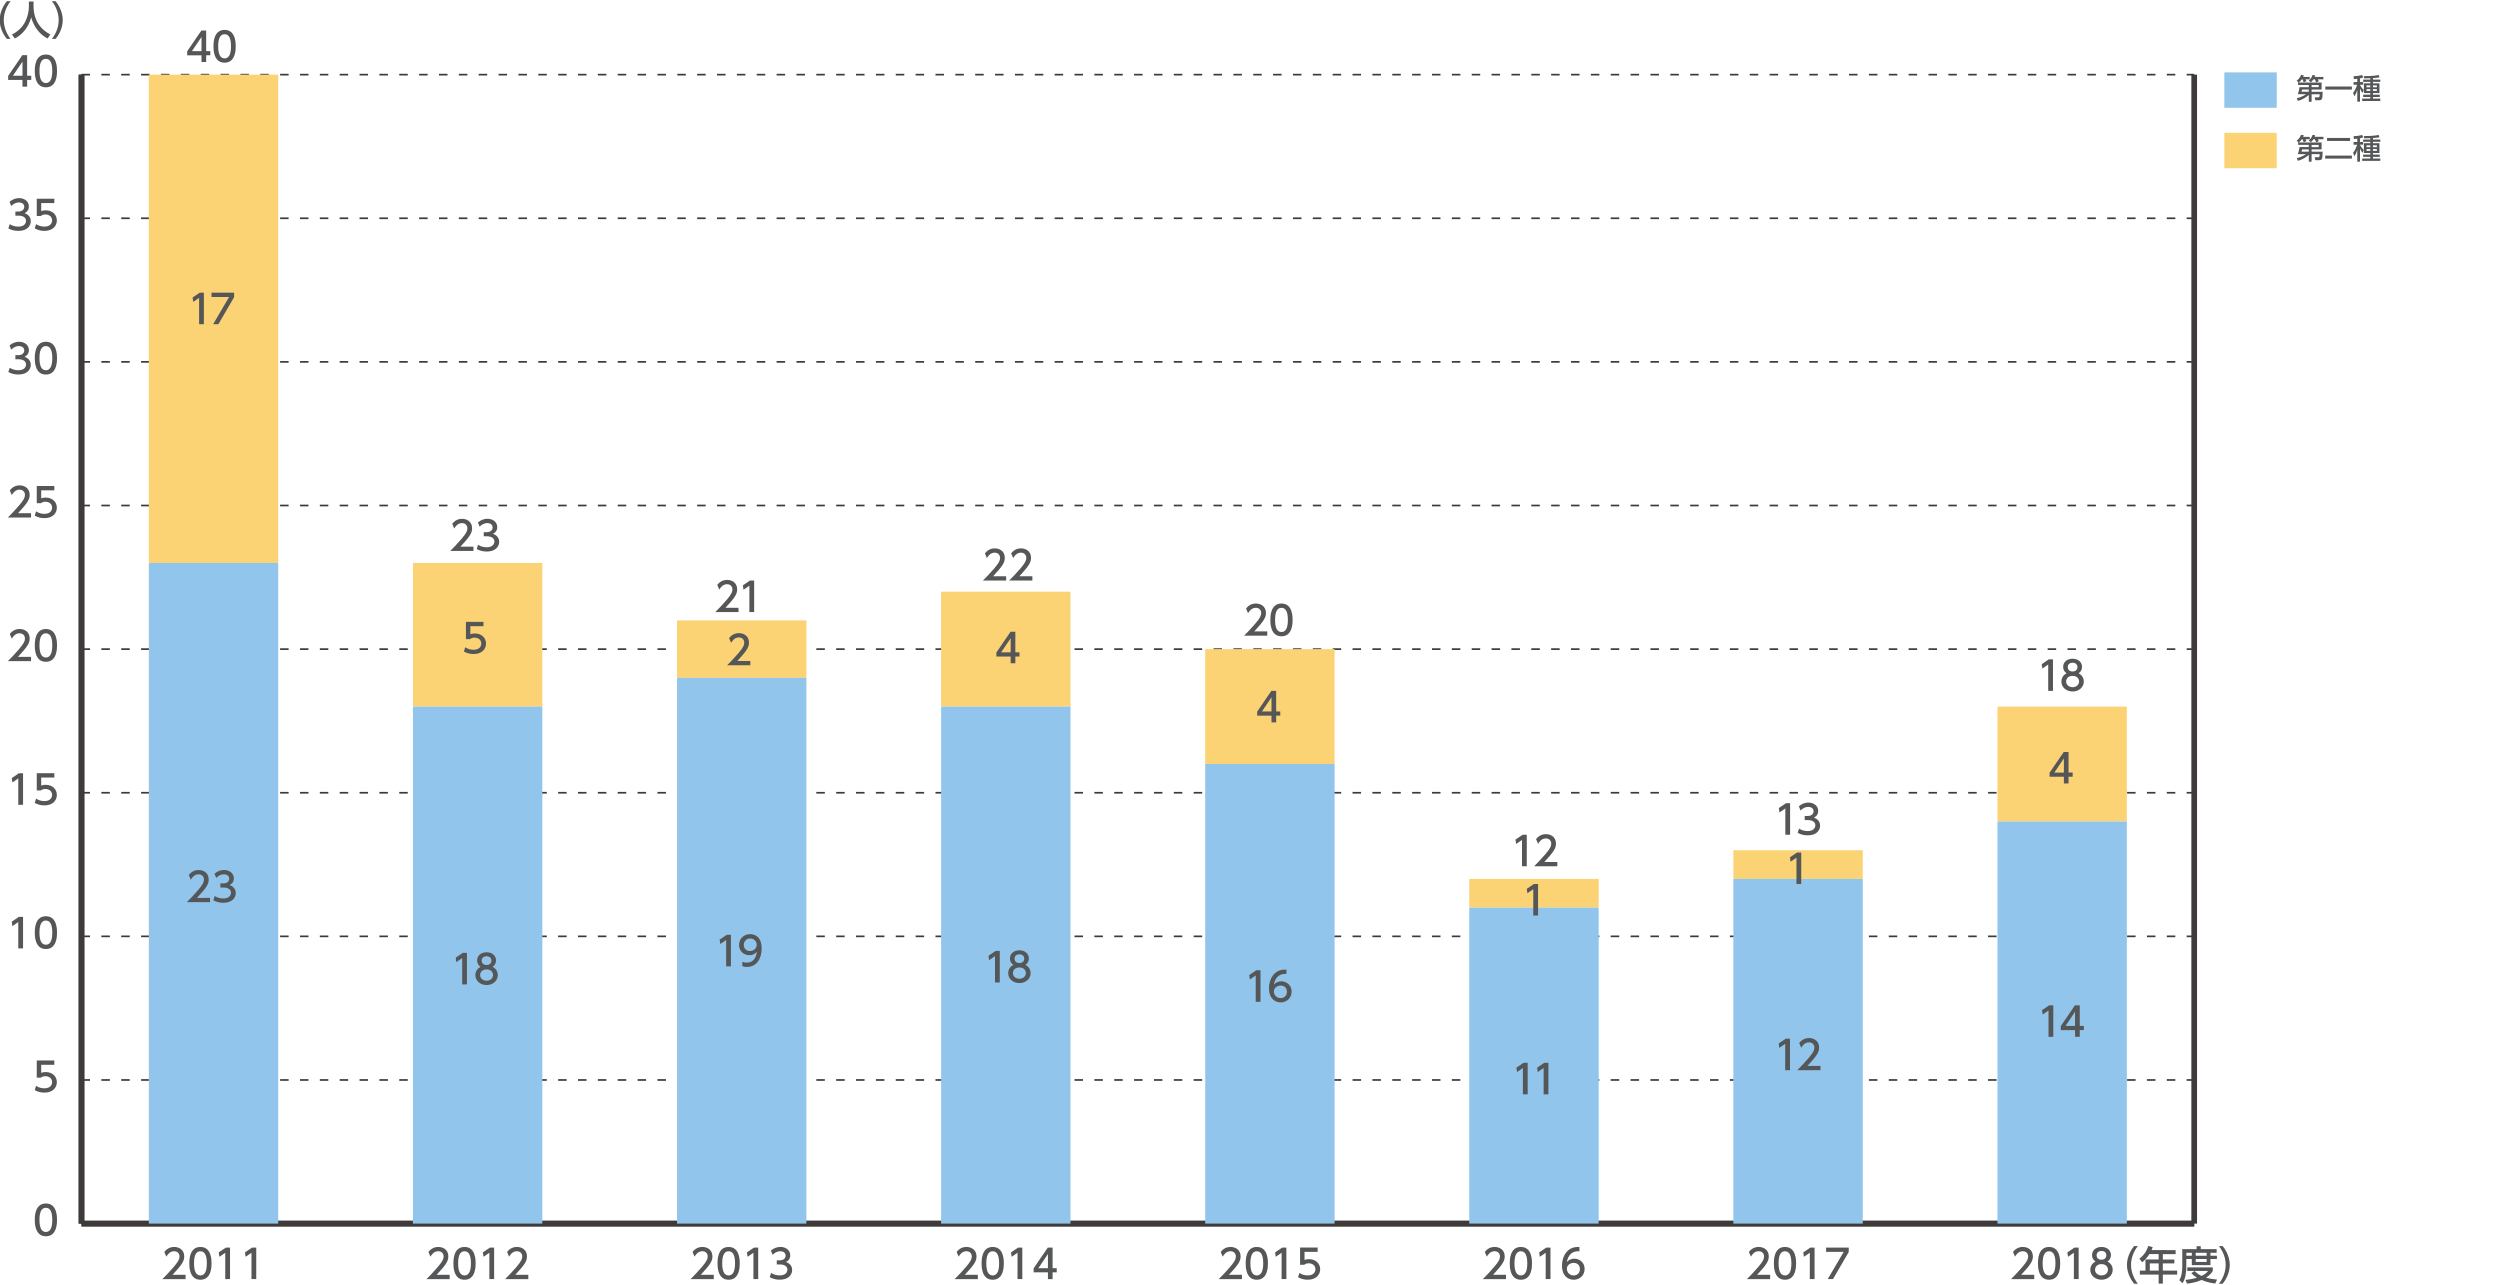<?xml version="1.0" encoding="utf-8"?>
<!-- Generator: Adobe Illustrator 24.2.3, SVG Export Plug-In . SVG Version: 6.00 Build 0)  -->
<svg version="1.1" id="レイヤー_1" xmlns="http://www.w3.org/2000/svg" xmlns:xlink="http://www.w3.org/1999/xlink" x="0px"
	 y="0px" width="1000px" height="513.98px" viewBox="0 0 1000 513.98" style="enable-background:new 0 0 1000 513.98;"
	 xml:space="preserve">
<style type="text/css">
	.st0{fill:#555657;}
	.st1{fill:none;stroke:#3E3A39;stroke-width:2.27;stroke-miterlimit:10;}
	.st2{fill-rule:evenodd;clip-rule:evenodd;fill:none;stroke:#3E3A39;stroke-width:2.27;stroke-miterlimit:10;}
	.st3{fill:none;stroke:#3E3A39;stroke-width:0.681;stroke-miterlimit:10;stroke-dasharray:3.405,4.539;}
	.st4{fill:#FBD375;}
	.st5{fill:#91C5EB;}
</style>
<g>
	<g>
		<path class="st0" d="M2.72,15.56c-2.69-3.37-2.84-6.53-2.84-7.53s0.16-4.16,2.84-7.54h1.51c-1.7,2.16-2.72,4.79-2.72,7.54
			c0,2.75,1.03,5.37,2.72,7.53H2.72z"/>
		<path class="st0" d="M11.56,0.6h1.86v1.96c0,3.08,0.97,8.27,6.72,11.22l-1.1,1.62c-2.92-1.46-5.47-4.44-6.56-8.46
			c-0.99,3.81-3.37,6.82-6.53,8.46l-1.18-1.59c2.32-1.13,4.26-2.94,5.39-5.28c0.86-1.76,1.4-3.97,1.4-5.91V0.6z"/>
		<path class="st0" d="M20.75,15.56c1.7-2.15,2.72-4.79,2.72-7.53c0-2.75-1.02-5.39-2.72-7.54h1.51c2.57,3.21,2.84,6.31,2.84,7.54
			c0,1.22-0.27,4.32-2.84,7.53H20.75z"/>
	</g>
</g>
<g>
	<path class="st0" d="M853.63,513.49c-2.69-3.37-2.85-6.53-2.85-7.53c0-1,0.16-4.16,2.85-7.54h1.51c-1.7,2.16-2.72,4.79-2.72,7.54
		c0,2.75,1.03,5.37,2.72,7.53H853.63z"/>
	<path class="st0" d="M870.25,500.04v1.6h-5.12v2.16h4.61v1.56h-4.61v2.88h5.74v1.61h-5.74v3.58h-1.67v-3.58h-7.52v-1.61h2.26v-4.44
		h5.26v-2.16h-3.69c-1.13,1.76-2.07,2.58-2.89,3.26l-1.13-1.41c1.72-1.3,2.91-2.94,3.53-5.09l1.81,0.45
		c-0.21,0.62-0.3,0.83-0.46,1.19H870.25z M863.47,505.37h-3.56v2.88h3.56V505.37z"/>
	<path class="st0" d="M872.91,499.66h5.72v-1.18h1.67v1.18h6.36v1.46h-2.48v1.18h2.58v1.3h-2.58v2.45h-7.46v-2.45h-2.19v2.89
		c0,2.43-0.33,4.97-1.51,6.8l-1.3-1.24c0.95-1.4,1.19-3.51,1.19-5.6V499.66z M877.83,508.39c0.46,0.46,1.27,1.29,2.8,1.99
		c1.69-0.81,2.23-1.52,2.58-2h-8.3v-1.43h10.2v1.43c-0.24,0.41-0.86,1.49-2.7,2.67c1.37,0.4,2.67,0.62,4.42,0.78l-0.73,1.57
		c-0.76-0.08-2.99-0.33-5.47-1.41c-2.42,1.05-4.51,1.32-5.82,1.45l-0.65-1.48c0.88-0.1,2.45-0.24,4.64-0.89
		c-1.46-0.89-2.02-1.53-2.27-1.83L877.83,508.39z M874.54,501.12v1.18h2.19v-1.18H874.54z M878.29,501.12v1.18h4.37v-1.18H878.29z
		 M878.29,503.6v1.18h4.37v-1.18H878.29z"/>
	<path class="st0" d="M887.55,513.49c1.7-2.15,2.72-4.79,2.72-7.53c0-2.75-1.02-5.39-2.72-7.54h1.51c2.58,3.21,2.85,6.31,2.85,7.54
		c0,1.22-0.27,4.32-2.85,7.53H887.55z"/>
</g>
<g>
	<g>
		<line class="st1" x1="32.6" y1="489.44" x2="877.68" y2="489.44"/>
		<g>
			<g>
				<line class="st1" x1="32.6" y1="489.44" x2="32.6" y2="29.86"/>
				<line class="st2" x1="877.68" y1="489.44" x2="877.68" y2="29.86"/>
			</g>
		</g>
	</g>
	<g>
		<g>
			<g>
				<path class="st0" d="M13.91,487.94c0-1.22,0-6.55,4.45-6.55s4.45,5.34,4.45,6.55c0,1.22,0,6.57-4.45,6.57
					S13.91,489.16,13.91,487.94z M20.91,487.94c0-2.43-0.46-4.83-2.56-4.83c-2.1,0-2.56,2.42-2.56,4.83c0,2.56,0.53,4.85,2.56,4.85
					C20.45,492.78,20.91,490.34,20.91,487.94z"/>
			</g>
			<g>
				<path class="st0" d="M21.74,425.91h-5.26v3.23c0.4-0.14,0.91-0.32,1.81-0.32c2.7,0,4.45,1.8,4.45,4.05
					c0,1.99-1.43,4.18-4.98,4.18c-1.4,0-2.62-0.32-3.86-0.99l0.52-1.73c1.02,0.68,2.1,1,3.32,1c2.43,0,3.1-1.43,3.1-2.48
					c0-1.48-1.21-2.37-2.69-2.37c-0.65,0-1.32,0.17-1.81,0.6h-1.64v-6.9h7.03V425.91z"/>
			</g>
			<g>
				<path class="st0" d="M7.55,366.75h1.67v12.61H7.31v-10.54l-2.35,1.62l-0.25-1.77L7.55,366.75z"/>
				<path class="st0" d="M13.91,373.04c0-1.22,0-6.55,4.45-6.55s4.45,5.34,4.45,6.55c0,1.22,0,6.57-4.45,6.57
					S13.91,374.27,13.91,373.04z M20.91,373.04c0-2.43-0.46-4.83-2.56-4.83c-2.1,0-2.56,2.42-2.56,4.83c0,2.56,0.53,4.85,2.56,4.85
					C20.45,377.89,20.91,375.44,20.91,373.04z"/>
			</g>
			<g>
				<path class="st0" d="M7.55,309.3h1.67v12.61H7.31v-10.54l-2.35,1.62l-0.25-1.76L7.55,309.3z"/>
				<path class="st0" d="M21.74,311.02h-5.26v3.23c0.4-0.14,0.91-0.32,1.81-0.32c2.7,0,4.45,1.8,4.45,4.05
					c0,1.99-1.43,4.18-4.98,4.18c-1.4,0-2.62-0.32-3.86-0.99l0.52-1.73c1.02,0.68,2.1,1,3.32,1c2.43,0,3.1-1.43,3.1-2.48
					c0-1.48-1.21-2.37-2.69-2.37c-0.65,0-1.32,0.17-1.81,0.6h-1.64v-6.9h7.03V311.02z"/>
			</g>
			<g>
				<path class="st0" d="M12.42,262.74v1.72H3.13c1.38-1.38,2.85-2.88,4.47-4.79c1.92-2.26,2.38-3.19,2.38-4.26
					c0-1.24-0.86-2.1-2.15-2.1c-1.87,0-2.81,1.67-3.11,2.18l-0.8-1.89c0.99-1.3,2.32-2,3.96-2c1.8,0,3.99,1.03,3.99,3.77
					c0,1.8-0.75,3.18-4.67,7.37H12.42z"/>
				<path class="st0" d="M13.91,258.15c0-1.22,0-6.55,4.45-6.55s4.45,5.34,4.45,6.55c0,1.22,0,6.57-4.45,6.57
					S13.91,259.37,13.91,258.15z M20.91,258.15c0-2.43-0.46-4.83-2.56-4.83c-2.1,0-2.56,2.42-2.56,4.83c0,2.56,0.53,4.85,2.56,4.85
					C20.45,263,20.91,260.55,20.91,258.15z"/>
			</g>
			<g>
				<path class="st0" d="M12.42,205.29v1.72H3.13c1.38-1.38,2.85-2.88,4.47-4.79c1.92-2.26,2.38-3.19,2.38-4.26
					c0-1.24-0.86-2.1-2.15-2.1c-1.87,0-2.81,1.67-3.11,2.18l-0.8-1.89c0.99-1.3,2.32-2,3.96-2c1.8,0,3.99,1.03,3.99,3.77
					c0,1.8-0.75,3.18-4.67,7.37H12.42z"/>
				<path class="st0" d="M21.74,196.12h-5.26v3.23c0.4-0.14,0.91-0.32,1.81-0.32c2.7,0,4.45,1.8,4.45,4.05
					c0,1.99-1.43,4.18-4.98,4.18c-1.4,0-2.62-0.32-3.86-0.99l0.52-1.73c1.02,0.68,2.1,1,3.32,1c2.43,0,3.1-1.43,3.1-2.48
					c0-1.48-1.21-2.37-2.69-2.37c-0.65,0-1.32,0.18-1.81,0.6h-1.64v-6.9h7.03V196.12z"/>
			</g>
			<g>
				<path class="st0" d="M3.88,147.1c1.02,0.68,2.24,1,3.46,1c2.26,0,3.07-1.24,3.07-2.32c0-1.11-0.92-2.07-3-2.07H6.15v-1.65h1.21
					c1.72,0,2.34-1.03,2.34-1.88c0-1.21-1.06-1.76-2.1-1.76c-1.19,0-2.31,0.57-3.1,1.46l-0.68-1.7c1.21-1.07,2.59-1.48,3.8-1.48
					c2.08,0,3.93,1.22,3.93,3.35c0,1.78-1.25,2.43-1.72,2.67c0.65,0.25,2.48,0.95,2.48,3.23c0,1.7-1.27,3.86-4.96,3.86
					c-1.65,0-2.88-0.4-4.01-1L3.88,147.1z"/>
				<path class="st0" d="M13.91,143.25c0-1.22,0-6.55,4.45-6.55s4.45,5.34,4.45,6.55c0,1.22,0,6.57-4.45,6.57
					S13.91,144.48,13.91,143.25z M20.91,143.25c0-2.43-0.46-4.83-2.56-4.83c-2.1,0-2.56,2.42-2.56,4.83c0,2.56,0.53,4.85,2.56,4.85
					C20.45,148.1,20.91,145.65,20.91,143.25z"/>
			</g>
			<g>
				<path class="st0" d="M3.88,89.65c1.02,0.68,2.24,1,3.46,1c2.26,0,3.07-1.24,3.07-2.32c0-1.11-0.92-2.07-3-2.07H6.15v-1.65h1.21
					c1.72,0,2.34-1.03,2.34-1.88c0-1.21-1.06-1.76-2.1-1.76c-1.19,0-2.31,0.57-3.1,1.46l-0.68-1.7c1.21-1.07,2.59-1.48,3.8-1.48
					c2.08,0,3.93,1.22,3.93,3.35c0,1.78-1.25,2.43-1.72,2.67c0.65,0.25,2.48,0.95,2.48,3.23c0,1.7-1.27,3.86-4.96,3.86
					c-1.65,0-2.88-0.4-4.01-1L3.88,89.65z"/>
				<path class="st0" d="M21.74,81.22h-5.26v3.23c0.4-0.14,0.91-0.32,1.81-0.32c2.7,0,4.45,1.8,4.45,4.05
					c0,1.99-1.43,4.18-4.98,4.18c-1.4,0-2.62-0.32-3.86-0.99l0.52-1.73c1.02,0.68,2.1,1,3.32,1c2.43,0,3.1-1.43,3.1-2.48
					c0-1.48-1.21-2.37-2.69-2.37c-0.65,0-1.32,0.17-1.81,0.6h-1.64v-6.9h7.03V81.22z"/>
			</g>
			<g>
				<path class="st0" d="M8.98,34.67v-2.7H3.26v-1.61l5.67-8.3h1.92v8.23h1.65v1.67h-1.65v2.7H8.98z M5.17,30.3h3.82v-5.66
					L5.17,30.3z"/>
				<path class="st0" d="M13.91,28.36c0-1.22,0-6.55,4.45-6.55s4.45,5.34,4.45,6.55c0,1.22,0,6.57-4.45,6.57
					S13.91,29.58,13.91,28.36z M20.91,28.36c0-2.43-0.46-4.83-2.56-4.83c-2.1,0-2.56,2.42-2.56,4.83c0,2.56,0.53,4.85,2.56,4.85
					C20.45,33.2,20.91,30.76,20.91,28.36z"/>
			</g>
		</g>
		<line class="st1" x1="32.6" y1="489.44" x2="32.6" y2="29.86"/>
		<g>
			<g>
				<line class="st1" x1="32.6" y1="489.44" x2="877.68" y2="489.44"/>
				<line class="st3" x1="32.6" y1="431.99" x2="877.68" y2="431.99"/>
				<line class="st3" x1="32.6" y1="374.54" x2="877.68" y2="374.54"/>
				<line class="st3" x1="32.6" y1="317.1" x2="877.68" y2="317.1"/>
				<line class="st3" x1="32.6" y1="259.65" x2="877.68" y2="259.65"/>
				<line class="st3" x1="32.6" y1="202.2" x2="877.68" y2="202.2"/>
				<line class="st3" x1="32.6" y1="144.75" x2="877.68" y2="144.75"/>
				<line class="st3" x1="32.6" y1="87.31" x2="877.68" y2="87.31"/>
				<line class="st3" x1="32.6" y1="29.86" x2="877.68" y2="29.86"/>
			</g>
		</g>
	</g>
	<g>
		<g>
			<g>
				<rect x="59.53" y="29.86" class="st4" width="51.76" height="195.32"/>
				<rect x="165.17" y="225.18" class="st4" width="51.76" height="57.45"/>
				<rect x="270.8" y="248.16" class="st4" width="51.76" height="22.98"/>
				<rect x="376.44" y="236.67" class="st4" width="51.76" height="45.96"/>
				<rect x="482.08" y="259.65" class="st4" width="51.76" height="45.96"/>
				<rect x="587.71" y="351.57" class="st4" width="51.76" height="11.49"/>
				<rect x="693.35" y="340.08" class="st4" width="51.76" height="11.49"/>
				<rect x="798.98" y="282.63" class="st4" width="51.76" height="45.96"/>
			</g>
		</g>
		<g>
			<g>
				<rect x="59.53" y="225.18" class="st5" width="51.76" height="264.26"/>
				<rect x="165.17" y="282.63" class="st5" width="51.76" height="206.81"/>
				<rect x="270.8" y="271.14" class="st5" width="51.76" height="218.3"/>
				<rect x="376.44" y="282.63" class="st5" width="51.76" height="206.81"/>
				<rect x="482.08" y="305.61" class="st5" width="51.76" height="183.83"/>
				<rect x="587.71" y="363.05" class="st5" width="51.76" height="126.38"/>
				<rect x="693.35" y="351.57" class="st5" width="51.76" height="137.87"/>
				<rect x="798.98" y="328.59" class="st5" width="51.76" height="160.85"/>
			</g>
		</g>
	</g>
</g>
<g>
	<g>
		<path class="st0" d="M813.69,509.92v1.72h-9.28c1.38-1.38,2.84-2.88,4.47-4.79c1.92-2.26,2.38-3.19,2.38-4.26
			c0-1.24-0.86-2.1-2.15-2.1c-1.88,0-2.81,1.67-3.11,2.18l-0.8-1.89c0.99-1.3,2.32-2,3.96-2c1.8,0,3.99,1.03,3.99,3.77
			c0,1.8-0.75,3.18-4.67,7.37H813.69z"/>
		<path class="st0" d="M815.18,505.33c0-1.22,0-6.55,4.45-6.55s4.45,5.34,4.45,6.55c0,1.22,0,6.57-4.45,6.57
			S815.18,506.55,815.18,505.33z M822.18,505.33c0-2.43-0.46-4.83-2.56-4.83c-2.1,0-2.56,2.42-2.56,4.83c0,2.56,0.53,4.85,2.56,4.85
			C821.72,510.17,822.18,507.73,822.18,505.33z"/>
		<path class="st0" d="M829.79,499.03h1.67v12.61h-1.91V501.1l-2.35,1.62l-0.25-1.77L829.79,499.03z"/>
		<path class="st0" d="M845.08,507.93c0,2.32-2.03,3.96-4.48,3.96c-2.45,0-4.48-1.64-4.48-3.96c0-1.73,1.08-2.83,2.08-3.32
			c-0.94-0.57-1.38-1.59-1.38-2.56c0-1.88,1.48-3.27,3.78-3.27c2.29,0,3.78,1.4,3.78,3.27c0,0.97-0.45,1.99-1.38,2.56
			C844,505.1,845.08,506.2,845.08,507.93z M843.19,507.9c0-0.92-0.64-2.26-2.59-2.26c-1.94,0-2.59,1.32-2.59,2.26
			c0,1.25,1.08,2.27,2.59,2.27C842.11,510.17,843.19,509.16,843.19,507.9z M842.55,502.13c0-1.18-0.94-1.76-1.96-1.76
			c-1.02,0-1.95,0.6-1.95,1.75c0,0.76,0.44,1.76,1.95,1.76C842.09,503.88,842.55,502.88,842.55,502.13z"/>
	</g>
	<g>
		<path class="st0" d="M708.05,509.92v1.72h-9.28c1.38-1.38,2.84-2.88,4.47-4.79c1.92-2.26,2.38-3.19,2.38-4.26
			c0-1.24-0.86-2.1-2.15-2.1c-1.88,0-2.81,1.67-3.11,2.18l-0.8-1.89c0.99-1.3,2.32-2,3.96-2c1.8,0,3.99,1.03,3.99,3.77
			c0,1.8-0.75,3.18-4.67,7.37H708.05z"/>
		<path class="st0" d="M709.54,505.33c0-1.22,0-6.55,4.45-6.55c4.45,0,4.45,5.34,4.45,6.55c0,1.22,0,6.57-4.45,6.57
			C709.54,511.89,709.54,506.55,709.54,505.33z M716.55,505.33c0-2.43-0.46-4.83-2.56-4.83c-2.1,0-2.56,2.42-2.56,4.83
			c0,2.56,0.53,4.85,2.56,4.85C716.09,510.17,716.55,507.73,716.55,505.33z"/>
		<path class="st0" d="M724.16,499.03h1.67v12.61h-1.91V501.1l-2.35,1.62l-0.25-1.77L724.16,499.03z"/>
		<path class="st0" d="M739.49,499.03v1.78l-6.29,10.83h-2.11l6.39-10.89h-7.04v-1.72H739.49z"/>
	</g>
	<g>
		<path class="st0" d="M602.41,509.92v1.72h-9.28c1.38-1.38,2.85-2.88,4.47-4.79c1.92-2.26,2.39-3.19,2.39-4.26
			c0-1.24-0.86-2.1-2.15-2.1c-1.88,0-2.81,1.67-3.11,2.18l-0.8-1.89c0.99-1.3,2.32-2,3.96-2c1.8,0,3.99,1.03,3.99,3.77
			c0,1.8-0.75,3.18-4.67,7.37H602.41z"/>
		<path class="st0" d="M603.9,505.33c0-1.22,0-6.55,4.45-6.55c4.45,0,4.45,5.34,4.45,6.55c0,1.22,0,6.57-4.45,6.57
			C603.9,511.89,603.9,506.55,603.9,505.33z M610.91,505.33c0-2.43-0.46-4.83-2.56-4.83c-2.1,0-2.56,2.42-2.56,4.83
			c0,2.56,0.53,4.85,2.56,4.85C610.45,510.17,610.91,507.73,610.91,505.33z"/>
		<path class="st0" d="M618.52,499.03h1.67v12.61h-1.91V501.1l-2.35,1.62l-0.25-1.77L618.52,499.03z"/>
		<path class="st0" d="M631.77,500.53c-0.37-0.02-0.4-0.03-0.56-0.03c-2.67,0-3.99,1.86-4.5,4.32c0.63-0.7,1.59-1.35,3.02-1.35
			c2.11,0,4.12,1.56,4.12,4.12c0,2.51-1.96,4.31-4.37,4.31c-2.02,0-4.69-1.29-4.69-5.69c0-3.48,1.94-7.42,6.34-7.42
			c0.22,0,0.37,0,0.64,0.03V500.53z M629.48,505.15c-1.22,0-2.73,0.78-2.73,2.37c0,1.32,1.03,2.66,2.69,2.66
			c1.64,0,2.53-1.21,2.53-2.51C631.96,505.44,630.17,505.15,629.48,505.15z"/>
	</g>
	<g>
		<path class="st0" d="M496.78,509.92v1.72h-9.28c1.38-1.38,2.85-2.88,4.47-4.79c1.92-2.26,2.38-3.19,2.38-4.26
			c0-1.24-0.86-2.1-2.15-2.1c-1.88,0-2.81,1.67-3.11,2.18l-0.8-1.89c0.99-1.3,2.32-2,3.96-2c1.8,0,3.99,1.03,3.99,3.77
			c0,1.8-0.75,3.18-4.67,7.37H496.78z"/>
		<path class="st0" d="M498.27,505.33c0-1.22,0-6.55,4.45-6.55c4.45,0,4.45,5.34,4.45,6.55c0,1.22,0,6.57-4.45,6.57
			C498.27,511.89,498.27,506.55,498.27,505.33z M505.28,505.33c0-2.43-0.46-4.83-2.56-4.83c-2.1,0-2.56,2.42-2.56,4.83
			c0,2.56,0.53,4.85,2.56,4.85C504.81,510.17,505.28,507.73,505.28,505.33z"/>
		<path class="st0" d="M512.88,499.03h1.67v12.61h-1.91V501.1l-2.35,1.62l-0.25-1.77L512.88,499.03z"/>
		<path class="st0" d="M527.07,500.75h-5.26v3.23c0.4-0.14,0.91-0.32,1.81-0.32c2.7,0,4.45,1.8,4.45,4.05
			c0,1.99-1.43,4.18-4.98,4.18c-1.4,0-2.62-0.32-3.86-0.99l0.52-1.73c1.02,0.68,2.1,1,3.32,1c2.43,0,3.1-1.43,3.1-2.48
			c0-1.48-1.21-2.37-2.69-2.37c-0.65,0-1.32,0.18-1.81,0.6h-1.64v-6.9h7.03V500.75z"/>
	</g>
	<g>
		<path class="st0" d="M391.14,509.92v1.72h-9.28c1.38-1.38,2.84-2.88,4.47-4.79c1.92-2.26,2.38-3.19,2.38-4.26
			c0-1.24-0.86-2.1-2.15-2.1c-1.88,0-2.81,1.67-3.11,2.18l-0.8-1.89c0.99-1.3,2.32-2,3.96-2c1.8,0,3.99,1.03,3.99,3.77
			c0,1.8-0.75,3.18-4.67,7.37H391.14z"/>
		<path class="st0" d="M392.63,505.33c0-1.22,0-6.55,4.45-6.55c4.45,0,4.45,5.34,4.45,6.55c0,1.22,0,6.57-4.45,6.57
			C392.63,511.89,392.63,506.55,392.63,505.33z M399.64,505.33c0-2.43-0.46-4.83-2.56-4.83c-2.1,0-2.56,2.42-2.56,4.83
			c0,2.56,0.53,4.85,2.56,4.85C399.18,510.17,399.64,507.73,399.64,505.33z"/>
		<path class="st0" d="M407.25,499.03h1.67v12.61h-1.91V501.1l-2.35,1.62l-0.25-1.77L407.25,499.03z"/>
		<path class="st0" d="M419.17,511.64v-2.7h-5.72v-1.61l5.67-8.3h1.92v8.24h1.65v1.67h-1.65v2.7H419.17z M415.35,507.27h3.82v-5.66
			L415.35,507.27z"/>
	</g>
	<g>
		<path class="st0" d="M285.51,509.92v1.72h-9.28c1.38-1.38,2.85-2.88,4.47-4.79c1.92-2.26,2.38-3.19,2.38-4.26
			c0-1.24-0.86-2.1-2.15-2.1c-1.88,0-2.81,1.67-3.11,2.18l-0.8-1.89c0.99-1.3,2.32-2,3.96-2c1.8,0,3.99,1.03,3.99,3.77
			c0,1.8-0.75,3.18-4.67,7.37H285.51z"/>
		<path class="st0" d="M287,505.33c0-1.22,0-6.55,4.45-6.55c4.45,0,4.45,5.34,4.45,6.55c0,1.22,0,6.57-4.45,6.57
			C287,511.89,287,506.55,287,505.33z M294.01,505.33c0-2.43-0.46-4.83-2.56-4.83c-2.1,0-2.56,2.42-2.56,4.83
			c0,2.56,0.53,4.85,2.56,4.85C293.54,510.17,294.01,507.73,294.01,505.33z"/>
		<path class="st0" d="M301.61,499.03h1.67v12.61h-1.91V501.1l-2.35,1.62l-0.25-1.77L301.61,499.03z"/>
		<path class="st0" d="M308.43,509.17c1.02,0.68,2.24,1,3.46,1c2.26,0,3.07-1.24,3.07-2.32c0-1.11-0.92-2.07-3-2.07h-1.26v-1.65
			h1.21c1.72,0,2.34-1.03,2.34-1.88c0-1.21-1.06-1.76-2.1-1.76c-1.19,0-2.31,0.57-3.1,1.46l-0.68-1.7c1.21-1.07,2.59-1.48,3.8-1.48
			c2.08,0,3.93,1.22,3.93,3.35c0,1.78-1.25,2.43-1.72,2.67c0.65,0.25,2.48,0.95,2.48,3.23c0,1.7-1.27,3.86-4.96,3.86
			c-1.65,0-2.88-0.4-4.01-1L308.43,509.17z"/>
	</g>
	<g>
		<path class="st0" d="M179.87,509.92v1.72h-9.28c1.38-1.38,2.85-2.88,4.47-4.79c1.92-2.26,2.38-3.19,2.38-4.26
			c0-1.24-0.86-2.1-2.15-2.1c-1.88,0-2.81,1.67-3.11,2.18l-0.8-1.89c0.99-1.3,2.32-2,3.96-2c1.8,0,3.99,1.03,3.99,3.77
			c0,1.8-0.75,3.18-4.67,7.37H179.87z"/>
		<path class="st0" d="M181.36,505.33c0-1.22,0-6.55,4.45-6.55c4.45,0,4.45,5.34,4.45,6.55c0,1.22,0,6.57-4.45,6.57
			C181.36,511.89,181.36,506.55,181.36,505.33z M188.37,505.33c0-2.43-0.46-4.83-2.56-4.83c-2.1,0-2.56,2.42-2.56,4.83
			c0,2.56,0.53,4.85,2.56,4.85C187.91,510.17,188.37,507.73,188.37,505.33z"/>
		<path class="st0" d="M195.98,499.03h1.67v12.61h-1.91V501.1l-2.35,1.62l-0.25-1.77L195.98,499.03z"/>
		<path class="st0" d="M211.33,509.92v1.72h-9.28c1.38-1.38,2.84-2.88,4.47-4.79c1.92-2.26,2.38-3.19,2.38-4.26
			c0-1.24-0.86-2.1-2.15-2.1c-1.88,0-2.81,1.67-3.11,2.18l-0.8-1.89c0.99-1.3,2.32-2,3.96-2c1.8,0,3.99,1.03,3.99,3.77
			c0,1.8-0.75,3.18-4.67,7.37H211.33z"/>
	</g>
	<g>
		<path class="st0" d="M74.23,509.92v1.72h-9.28c1.38-1.38,2.84-2.88,4.47-4.79c1.92-2.26,2.38-3.19,2.38-4.26
			c0-1.24-0.86-2.1-2.15-2.1c-1.88,0-2.81,1.67-3.11,2.18l-0.8-1.89c0.99-1.3,2.32-2,3.96-2c1.8,0,3.99,1.03,3.99,3.77
			c0,1.8-0.75,3.18-4.67,7.37H74.23z"/>
		<path class="st0" d="M75.72,505.33c0-1.22,0-6.55,4.45-6.55c4.45,0,4.45,5.34,4.45,6.55c0,1.22,0,6.57-4.45,6.57
			C75.72,511.89,75.72,506.55,75.72,505.33z M82.73,505.33c0-2.43-0.46-4.83-2.56-4.83c-2.1,0-2.56,2.42-2.56,4.83
			c0,2.56,0.53,4.85,2.56,4.85C82.27,510.17,82.73,507.73,82.73,505.33z"/>
		<path class="st0" d="M90.34,499.03h1.67v12.61H90.1V501.1l-2.35,1.62l-0.25-1.77L90.34,499.03z"/>
		<path class="st0" d="M100.83,499.03h1.67v12.61h-1.91V501.1l-2.35,1.62l-0.25-1.77L100.83,499.03z"/>
	</g>
</g>
<rect x="889.74" y="53.13" class="st4" width="20.96" height="14.16"/>
<g>
	<path class="st0" d="M923.51,57.96h-4.25v-0.99h0.1l-0.7-0.76c1.17-0.74,1.6-1.87,1.76-2.29l1.09,0.18
		c-0.08,0.25-0.12,0.41-0.24,0.64h2.62v0.97h-1.68c0.12,0.19,0.29,0.49,0.39,0.72l-1.12,0.45c-0.07-0.22-0.25-0.75-0.45-1.17h-0.31
		c-0.57,0.81-0.97,1.09-1.2,1.27h9.12v2.79h-4v0.9h4.43c-0.04,1.93-0.14,2.69-0.37,2.98c-0.29,0.37-0.72,0.42-0.93,0.42h-1.65
		l-0.22-1.18h1.41c0.42,0,0.48,0,0.58-1.23h-3.25v3.01h-1.12v-2.73c-0.87,0.83-2.72,2.02-4.37,2.36l-0.44-1.08
		c1.28-0.2,2.57-0.8,3.71-1.57h-3.28c0.37-1.02,0.47-1.58,0.67-2.82h3.71V57.96z M923.51,59.77h-2.7c-0.03,0.19-0.1,0.59-0.18,0.9
		h2.88V59.77z M925.37,55.7c-0.41,0.64-0.69,0.91-0.99,1.18l-0.88-0.67c0.78-0.68,1.28-1.47,1.53-2.27l1.03,0.17
		c-0.06,0.24-0.1,0.39-0.19,0.62h3.49v0.97h-2.23c0.03,0.06,0.26,0.43,0.4,0.74l-1.04,0.48c-0.36-0.84-0.41-0.93-0.56-1.22H925.37z
		 M924.63,58.84h2.85v-0.87h-2.85V58.84z"/>
	<path class="st0" d="M930.08,62.24h10.68v1.2h-10.68V62.24z M930.82,55.18h9.21v1.2h-9.21V55.18z"/>
	<path class="st0" d="M942.9,55.49c-0.47,0.07-0.81,0.09-1.3,0.13l-0.18-1.14c0.98-0.02,2.39-0.2,3.45-0.51l0.39,1.01
		c-0.28,0.1-0.51,0.18-1.27,0.34v1.48h1.27v1.08h-1.27v0.06c0.5,1.02,1.13,1.68,1.48,2.03l-0.44,1.17
		c-0.27-0.34-0.63-0.77-1.03-1.77v5.29h-1.09v-4.68c-0.3,1.01-0.6,1.66-1.15,2.52l-0.53-1.36c0.75-0.99,1.26-2.04,1.61-3.26h-1.41
		v-1.08h1.48V55.49z M948.12,55.27c-1.34,0.06-1.89,0.06-2.43,0.06l-0.18-0.9c0.6,0.01,4.16,0.01,5.95-0.48l0.33,0.95
		c-0.5,0.1-1.03,0.22-2.61,0.31v0.59h2.94v0.92h-2.94v0.57h2.59v3.91h-2.59v0.65h2.72v0.91h-2.72v0.65h2.94v0.95h-7.25v-0.95h3.25
		v-0.65h-2.86v-0.91h2.86V61.2h-2.56v-3.91h2.56v-0.57h-2.86v-0.92h2.86V55.27z M946.6,58.14v0.74h1.52v-0.74H946.6z M946.6,59.63
		v0.72h1.52v-0.72H946.6z M949.18,58.14v0.74h1.57v-0.74H949.18z M949.18,59.63v0.72h1.57v-0.72H949.18z"/>
</g>
<rect x="889.74" y="28.95" class="st5" width="20.96" height="14.16"/>
<g>
	<path class="st0" d="M923.51,33.99h-4.25V33h0.1l-0.7-0.76c1.17-0.74,1.6-1.87,1.76-2.29l1.09,0.18c-0.08,0.25-0.12,0.41-0.24,0.64
		h2.62v0.97h-1.68c0.12,0.19,0.29,0.49,0.39,0.72l-1.12,0.45c-0.07-0.22-0.25-0.75-0.45-1.17h-0.31c-0.57,0.81-0.97,1.09-1.2,1.27
		h9.12v2.8h-4v0.9h4.43c-0.04,1.93-0.14,2.69-0.37,2.98c-0.29,0.37-0.72,0.42-0.93,0.42h-1.65l-0.22-1.18h1.41
		c0.42,0,0.48,0,0.58-1.23h-3.25v3.01h-1.12v-2.73c-0.87,0.83-2.72,2.02-4.37,2.36l-0.44-1.08c1.28-0.2,2.57-0.8,3.71-1.57h-3.28
		c0.37-1.02,0.47-1.58,0.67-2.82h3.71V33.99z M923.51,35.8h-2.7c-0.03,0.19-0.1,0.59-0.18,0.9h2.88V35.8z M925.37,31.73
		c-0.41,0.64-0.69,0.91-0.99,1.18l-0.88-0.67c0.78-0.68,1.28-1.47,1.53-2.27l1.03,0.17c-0.06,0.24-0.1,0.39-0.19,0.63h3.49v0.97
		h-2.23c0.03,0.06,0.26,0.43,0.4,0.74l-1.04,0.48c-0.36-0.84-0.41-0.93-0.56-1.22H925.37z M924.63,34.86h2.85v-0.87h-2.85V34.86z"/>
	<path class="st0" d="M930.13,34.61h10.62v1.22h-10.62V34.61z"/>
	<path class="st0" d="M942.9,31.51c-0.47,0.07-0.81,0.09-1.3,0.13l-0.18-1.14c0.98-0.02,2.39-0.2,3.45-0.51l0.39,1.01
		c-0.28,0.1-0.51,0.18-1.27,0.34v1.48h1.27v1.08h-1.27v0.06c0.5,1.02,1.13,1.68,1.48,2.03l-0.44,1.17
		c-0.27-0.34-0.63-0.77-1.03-1.77v5.29h-1.09V36c-0.3,1.01-0.6,1.66-1.15,2.52l-0.53-1.36c0.75-0.99,1.26-2.04,1.61-3.26h-1.41
		v-1.08h1.48V31.51z M948.12,31.3c-1.34,0.06-1.89,0.06-2.43,0.06l-0.18-0.9c0.6,0.01,4.16,0.01,5.95-0.48l0.33,0.95
		c-0.5,0.1-1.03,0.21-2.61,0.31v0.59h2.94v0.92h-2.94v0.57h2.59v3.91h-2.59v0.65h2.72v0.91h-2.72v0.65h2.94v0.95h-7.25v-0.95h3.25
		v-0.65h-2.86v-0.91h2.86v-0.65h-2.56v-3.91h2.56v-0.57h-2.86v-0.92h2.86V31.3z M946.6,34.16v0.74h1.52v-0.74H946.6z M946.6,35.66
		v0.72h1.52v-0.72H946.6z M949.18,34.16v0.74h1.57v-0.74H949.18z M949.18,35.66v0.72h1.57v-0.72H949.18z"/>
</g>
<g>
	<g>
		<path class="st0" d="M84.01,359.14v1.72h-9.28c1.38-1.38,2.85-2.88,4.47-4.78c1.92-2.26,2.38-3.2,2.38-4.26
			c0-1.24-0.86-2.1-2.15-2.1c-1.88,0-2.81,1.67-3.11,2.18l-0.8-1.89c0.99-1.3,2.32-2,3.96-2c1.8,0,3.99,1.03,3.99,3.77
			c0,1.8-0.75,3.18-4.67,7.38H84.01z"/>
		<path class="st0" d="M85.87,358.4c1.02,0.68,2.24,1,3.46,1c2.26,0,3.07-1.24,3.07-2.32c0-1.11-0.92-2.07-3-2.07h-1.26v-1.65h1.21
			c1.72,0,2.34-1.03,2.34-1.88c0-1.21-1.06-1.76-2.1-1.76c-1.19,0-2.31,0.57-3.1,1.46l-0.68-1.7c1.21-1.06,2.59-1.48,3.8-1.48
			c2.08,0,3.93,1.22,3.93,3.35c0,1.78-1.25,2.43-1.72,2.67c0.65,0.25,2.48,0.95,2.48,3.23c0,1.7-1.27,3.86-4.96,3.86
			c-1.65,0-2.88-0.4-4.01-1L85.87,358.4z"/>
	</g>
</g>
<g>
	<g>
		<path class="st0" d="M185.11,381.15h1.67v12.61h-1.91v-10.54l-2.35,1.62l-0.25-1.76L185.11,381.15z"/>
		<path class="st0" d="M199.11,390.06c0,2.32-2.03,3.96-4.48,3.96c-2.45,0-4.48-1.64-4.48-3.96c0-1.73,1.08-2.83,2.08-3.32
			c-0.94-0.57-1.38-1.59-1.38-2.56c0-1.88,1.48-3.27,3.78-3.27c2.29,0,3.78,1.4,3.78,3.27c0,0.97-0.45,1.99-1.38,2.56
			C198.03,387.23,199.11,388.32,199.11,390.06z M197.22,390.02c0-0.92-0.64-2.26-2.59-2.26c-1.94,0-2.59,1.32-2.59,2.26
			c0,1.26,1.08,2.27,2.59,2.27C196.14,392.3,197.22,391.28,197.22,390.02z M196.58,384.25c0-1.18-0.94-1.76-1.95-1.76
			c-1.02,0-1.96,0.6-1.96,1.75c0,0.76,0.44,1.76,1.96,1.76C196.12,386,196.58,385,196.58,384.25z"/>
	</g>
</g>
<g>
	<g>
		<path class="st0" d="M290.7,373.92h1.67v12.61h-1.91v-10.54l-2.35,1.62l-0.25-1.76L290.7,373.92z"/>
		<path class="st0" d="M296.94,384.71c0.57,0.24,1.14,0.35,1.76,0.35c2.59,0,3.72-1.91,4.04-4.34c-0.45,0.46-1.3,1.35-3.02,1.35
			c-2.18,0-4.1-1.57-4.1-4.09c0-2.45,1.86-4.32,4.4-4.32c1.38,0,4.64,0.6,4.64,5.75c0,4.32-2.19,7.36-5.9,7.36
			c-1.02,0-1.56-0.21-1.83-0.32V384.71z M299.99,380.41c1.4,0,2.69-0.99,2.69-2.48c0-1.35-1.02-2.54-2.62-2.54
			c-1.76,0-2.54,1.43-2.54,2.54C297.51,379.64,298.76,380.41,299.99,380.41z"/>
	</g>
</g>
<g>
	<g>
		<path class="st0" d="M398.24,380.37h1.67v12.61H398v-10.54l-2.35,1.62l-0.25-1.76L398.24,380.37z"/>
		<path class="st0" d="M412.24,389.27c0,2.32-2.03,3.96-4.48,3.96c-2.45,0-4.48-1.64-4.48-3.96c0-1.73,1.08-2.83,2.08-3.32
			c-0.94-0.57-1.38-1.59-1.38-2.56c0-1.88,1.48-3.27,3.78-3.27c2.29,0,3.78,1.4,3.78,3.27c0,0.97-0.45,1.99-1.38,2.56
			C411.16,386.44,412.24,387.53,412.24,389.27z M410.35,389.24c0-0.92-0.64-2.26-2.59-2.26c-1.94,0-2.59,1.32-2.59,2.26
			c0,1.26,1.08,2.27,2.59,2.27C409.27,391.51,410.35,390.49,410.35,389.24z M409.71,383.47c0-1.18-0.94-1.76-1.95-1.76
			c-1.02,0-1.95,0.6-1.95,1.75c0,0.76,0.44,1.76,1.95,1.76C409.25,385.21,409.71,384.21,409.71,383.47z"/>
	</g>
</g>
<g>
	<g>
		<path class="st0" d="M502.53,388.1h1.67v12.61h-1.91v-10.54l-2.35,1.62l-0.25-1.76L502.53,388.1z"/>
		<path class="st0" d="M514.57,389.59c-0.37-0.02-0.4-0.03-0.56-0.03c-2.67,0-3.99,1.86-4.5,4.32c0.63-0.7,1.59-1.35,3.02-1.35
			c2.11,0,4.12,1.56,4.12,4.12c0,2.51-1.96,4.31-4.37,4.31c-2.02,0-4.69-1.29-4.69-5.69c0-3.48,1.94-7.42,6.34-7.42
			c0.22,0,0.37,0,0.64,0.03V389.59z M512.28,394.22c-1.22,0-2.73,0.78-2.73,2.37c0,1.32,1.03,2.65,2.69,2.65
			c1.64,0,2.53-1.21,2.53-2.51C514.76,394.51,512.96,394.22,512.28,394.22z"/>
	</g>
</g>
<g>
	<g>
		<path class="st0" d="M609.4,425.13h1.67v12.61h-1.91v-10.54l-2.35,1.62l-0.25-1.76L609.4,425.13z"/>
		<path class="st0" d="M617.69,425.13h1.67v12.61h-1.91v-10.54l-2.35,1.62l-0.25-1.76L617.69,425.13z"/>
	</g>
</g>
<g>
	<g>
		<path class="st0" d="M714.32,415.46h1.67v12.61h-1.91v-10.54l-2.35,1.62l-0.25-1.76L714.32,415.46z"/>
		<path class="st0" d="M728.19,426.35v1.72h-9.29c1.38-1.38,2.85-2.88,4.47-4.78c1.92-2.26,2.38-3.2,2.38-4.26
			c0-1.24-0.86-2.1-2.15-2.1c-1.88,0-2.81,1.67-3.11,2.18l-0.8-1.89c0.99-1.3,2.32-2,3.96-2c1.8,0,3.99,1.03,3.99,3.77
			c0,1.8-0.75,3.18-4.67,7.38H728.19z"/>
	</g>
</g>
<g>
	<g>
		<path class="st0" d="M819.65,402.13h1.67v12.61h-1.91V404.2l-2.35,1.62l-0.25-1.76L819.65,402.13z"/>
		<path class="st0" d="M830.03,414.74v-2.7h-5.72v-1.61l5.67-8.3h1.92v8.23h1.65v1.67h-1.65v2.7H830.03z M826.21,410.37h3.81v-5.66
			L826.21,410.37z"/>
	</g>
</g>
<g>
	<g>
		<path class="st0" d="M79.88,117.07h1.67v12.61h-1.91v-10.54l-2.35,1.62l-0.25-1.76L79.88,117.07z"/>
		<path class="st0" d="M93.65,117.07v1.78l-6.29,10.83h-2.11l6.39-10.89h-7.04v-1.72H93.65z"/>
	</g>
</g>
<g>
	<g>
		<path class="st0" d="M80.6,24.82v-2.7h-5.72v-1.61l5.67-8.3h1.92v8.23h1.65v1.67h-1.65v2.7H80.6z M76.78,20.45h3.82v-5.66
			L76.78,20.45z"/>
		<path class="st0" d="M85.39,18.51c0-1.22,0-6.55,4.45-6.55c4.45,0,4.45,5.34,4.45,6.55c0,1.22,0,6.56-4.45,6.56
			C85.39,25.08,85.39,19.74,85.39,18.51z M92.4,18.51c0-2.43-0.46-4.83-2.56-4.83c-2.1,0-2.56,2.42-2.56,4.83
			c0,2.56,0.53,4.85,2.56,4.85C91.94,23.36,92.4,20.91,92.4,18.51z"/>
	</g>
</g>
<g>
	<g>
		<path class="st0" d="M193.41,250.48h-5.26v3.23c0.4-0.14,0.91-0.32,1.81-0.32c2.7,0,4.45,1.8,4.45,4.05
			c0,1.99-1.43,4.18-4.98,4.18c-1.4,0-2.62-0.32-3.86-0.99l0.52-1.73c1.02,0.68,2.1,1,3.32,1c2.43,0,3.1-1.43,3.1-2.48
			c0-1.48-1.21-2.37-2.69-2.37c-0.65,0-1.32,0.17-1.81,0.6h-1.64v-6.9h7.03V250.48z"/>
	</g>
</g>
<g>
	<g>
		<path class="st0" d="M189.38,218.66v1.72h-9.28c1.38-1.38,2.85-2.88,4.47-4.78c1.92-2.26,2.38-3.2,2.38-4.26
			c0-1.24-0.86-2.1-2.15-2.1c-1.88,0-2.81,1.67-3.11,2.18l-0.8-1.89c0.99-1.3,2.32-2,3.96-2c1.8,0,3.99,1.03,3.99,3.77
			c0,1.8-0.75,3.18-4.67,7.38H189.38z"/>
		<path class="st0" d="M191.23,217.91c1.02,0.68,2.24,1,3.46,1c2.26,0,3.07-1.24,3.07-2.32c0-1.11-0.92-2.07-3-2.07h-1.26v-1.65
			h1.21c1.72,0,2.34-1.03,2.34-1.88c0-1.21-1.06-1.76-2.1-1.76c-1.19,0-2.31,0.57-3.1,1.46l-0.68-1.7c1.21-1.07,2.59-1.48,3.8-1.48
			c2.08,0,3.93,1.22,3.93,3.35c0,1.78-1.25,2.43-1.72,2.67c0.65,0.25,2.48,0.95,2.48,3.23c0,1.7-1.27,3.86-4.96,3.86
			c-1.65,0-2.88-0.4-4.01-1L191.23,217.91z"/>
	</g>
</g>
<g>
	<g>
		<path class="st0" d="M300.13,264.38v1.72h-9.28c1.38-1.38,2.85-2.88,4.47-4.78c1.92-2.26,2.38-3.2,2.38-4.26
			c0-1.24-0.86-2.1-2.15-2.1c-1.87,0-2.81,1.67-3.11,2.18l-0.8-1.89c0.99-1.3,2.32-2,3.96-2c1.8,0,3.99,1.03,3.99,3.77
			c0,1.8-0.75,3.18-4.67,7.38H300.13z"/>
	</g>
</g>
<g>
	<g>
		<path class="st0" d="M295.4,243.1v1.72h-9.28c1.38-1.38,2.85-2.88,4.47-4.78c1.92-2.26,2.38-3.2,2.38-4.26
			c0-1.24-0.86-2.1-2.15-2.1c-1.88,0-2.81,1.67-3.11,2.18l-0.8-1.89c0.99-1.3,2.32-2,3.96-2c1.8,0,3.99,1.03,3.99,3.77
			c0,1.8-0.75,3.18-4.67,7.38H295.4z"/>
		<path class="st0" d="M299.99,232.21h1.67v12.61h-1.91v-10.54l-2.35,1.62l-0.25-1.76L299.99,232.21z"/>
	</g>
</g>
<g>
	<g>
		<path class="st0" d="M404.27,265.31v-2.7h-5.72V261l5.67-8.3h1.92v8.23h1.65v1.67h-1.65v2.7H404.27z M400.45,260.94h3.82v-5.66
			L400.45,260.94z"/>
	</g>
</g>
<g>
	<g>
		<path class="st0" d="M402.46,230.48v1.72h-9.28c1.38-1.38,2.85-2.88,4.47-4.78c1.92-2.26,2.38-3.2,2.38-4.26
			c0-1.24-0.86-2.1-2.15-2.1c-1.88,0-2.81,1.67-3.11,2.18l-0.8-1.89c0.99-1.3,2.32-2,3.96-2c1.8,0,3.99,1.03,3.99,3.77
			c0,1.8-0.75,3.18-4.67,7.38H402.46z"/>
		<path class="st0" d="M412.95,230.48v1.72h-9.28c1.38-1.38,2.84-2.88,4.47-4.78c1.92-2.26,2.38-3.2,2.38-4.26
			c0-1.24-0.86-2.1-2.15-2.1c-1.88,0-2.81,1.67-3.11,2.18l-0.8-1.89c0.99-1.3,2.32-2,3.96-2c1.8,0,3.99,1.03,3.99,3.77
			c0,1.8-0.75,3.18-4.67,7.38H412.95z"/>
	</g>
</g>
<g>
	<g>
		<path class="st0" d="M508.59,288.96v-2.7h-5.72v-1.61l5.67-8.3h1.92v8.23h1.65v1.67h-1.65v2.7H508.59z M504.78,284.59h3.82v-5.66
			L504.78,284.59z"/>
	</g>
</g>
<g>
	<g>
		<path class="st0" d="M506.91,252.55v1.72h-9.28c1.38-1.38,2.84-2.88,4.47-4.79c1.92-2.26,2.38-3.2,2.38-4.26
			c0-1.24-0.86-2.1-2.15-2.1c-1.87,0-2.81,1.67-3.11,2.18l-0.8-1.89c0.99-1.3,2.32-2,3.96-2c1.8,0,3.99,1.03,3.99,3.77
			c0,1.8-0.75,3.18-4.67,7.38H506.91z"/>
		<path class="st0" d="M508.14,247.96c0-1.23,0-6.55,4.45-6.55c4.45,0,4.45,5.34,4.45,6.55c0,1.22,0,6.56-4.45,6.56
			C508.14,254.53,508.14,249.19,508.14,247.96z M515.15,247.96c0-2.43-0.46-4.83-2.56-4.83c-2.1,0-2.56,2.42-2.56,4.83
			c0,2.56,0.53,4.85,2.56,4.85C514.69,252.81,515.15,250.36,515.15,247.96z"/>
	</g>
</g>
<g>
	<g>
		<path class="st0" d="M825.55,313.4v-2.7h-5.72v-1.61l5.67-8.3h1.92v8.23h1.65v1.67h-1.65v2.7H825.55z M821.73,309.03h3.82v-5.66
			L821.73,309.03z"/>
	</g>
</g>
<g>
	<g>
		<path class="st0" d="M819.52,263.74h1.67v12.61h-1.91v-10.54l-2.35,1.62l-0.25-1.76L819.52,263.74z"/>
		<path class="st0" d="M833.52,272.64c0,2.32-2.03,3.96-4.48,3.96c-2.45,0-4.48-1.64-4.48-3.96c0-1.73,1.08-2.83,2.08-3.32
			c-0.94-0.57-1.38-1.59-1.38-2.56c0-1.88,1.48-3.27,3.78-3.27c2.29,0,3.78,1.4,3.78,3.27c0,0.97-0.45,1.99-1.38,2.56
			C832.44,269.81,833.52,270.91,833.52,272.64z M831.63,272.61c0-0.92-0.64-2.26-2.59-2.26c-1.94,0-2.59,1.32-2.59,2.26
			c0,1.26,1.08,2.27,2.59,2.27C830.55,274.88,831.63,273.87,831.63,272.61z M830.99,266.84c0-1.18-0.94-1.76-1.95-1.76
			c-1.02,0-1.95,0.6-1.95,1.75c0,0.76,0.44,1.76,1.95,1.76C830.53,268.59,830.99,267.59,830.99,266.84z"/>
	</g>
</g>
<g>
	<g>
		<path class="st0" d="M613.55,353.61h1.67v12.61h-1.91v-10.54l-2.35,1.62l-0.25-1.76L613.55,353.61z"/>
	</g>
</g>
<g>
	<g>
		<path class="st0" d="M609.04,333.9h1.67v12.61h-1.91v-10.54l-2.35,1.62l-0.25-1.76L609.04,333.9z"/>
		<path class="st0" d="M622.92,344.79v1.72h-9.28c1.38-1.38,2.85-2.88,4.47-4.78c1.92-2.26,2.38-3.2,2.38-4.26
			c0-1.24-0.86-2.1-2.15-2.1c-1.88,0-2.81,1.67-3.11,2.18l-0.8-1.89c0.99-1.3,2.32-2,3.96-2c1.8,0,3.99,1.03,3.99,3.77
			c0,1.8-0.75,3.18-4.67,7.38H622.92z"/>
	</g>
</g>
<g>
	<g>
		<path class="st0" d="M718.82,341h1.67v12.61h-1.91v-10.54l-2.35,1.62l-0.25-1.76L718.82,341z"/>
	</g>
</g>
<g>
	<g>
		<path class="st0" d="M714.37,321.29h1.67v12.61h-1.91v-10.54l-2.35,1.62l-0.25-1.76L714.37,321.29z"/>
		<path class="st0" d="M719.61,331.43c1.02,0.68,2.24,1,3.46,1c2.26,0,3.07-1.24,3.07-2.32c0-1.11-0.92-2.07-3-2.07h-1.26v-1.65
			h1.21c1.72,0,2.34-1.03,2.34-1.88c0-1.21-1.06-1.76-2.1-1.76c-1.19,0-2.31,0.57-3.1,1.46l-0.68-1.7c1.21-1.06,2.59-1.48,3.8-1.48
			c2.08,0,3.93,1.22,3.93,3.35c0,1.78-1.25,2.43-1.72,2.67c0.65,0.25,2.48,0.95,2.48,3.23c0,1.7-1.27,3.86-4.96,3.86
			c-1.65,0-2.88-0.4-4.01-1L719.61,331.43z"/>
	</g>
</g>
</svg>
